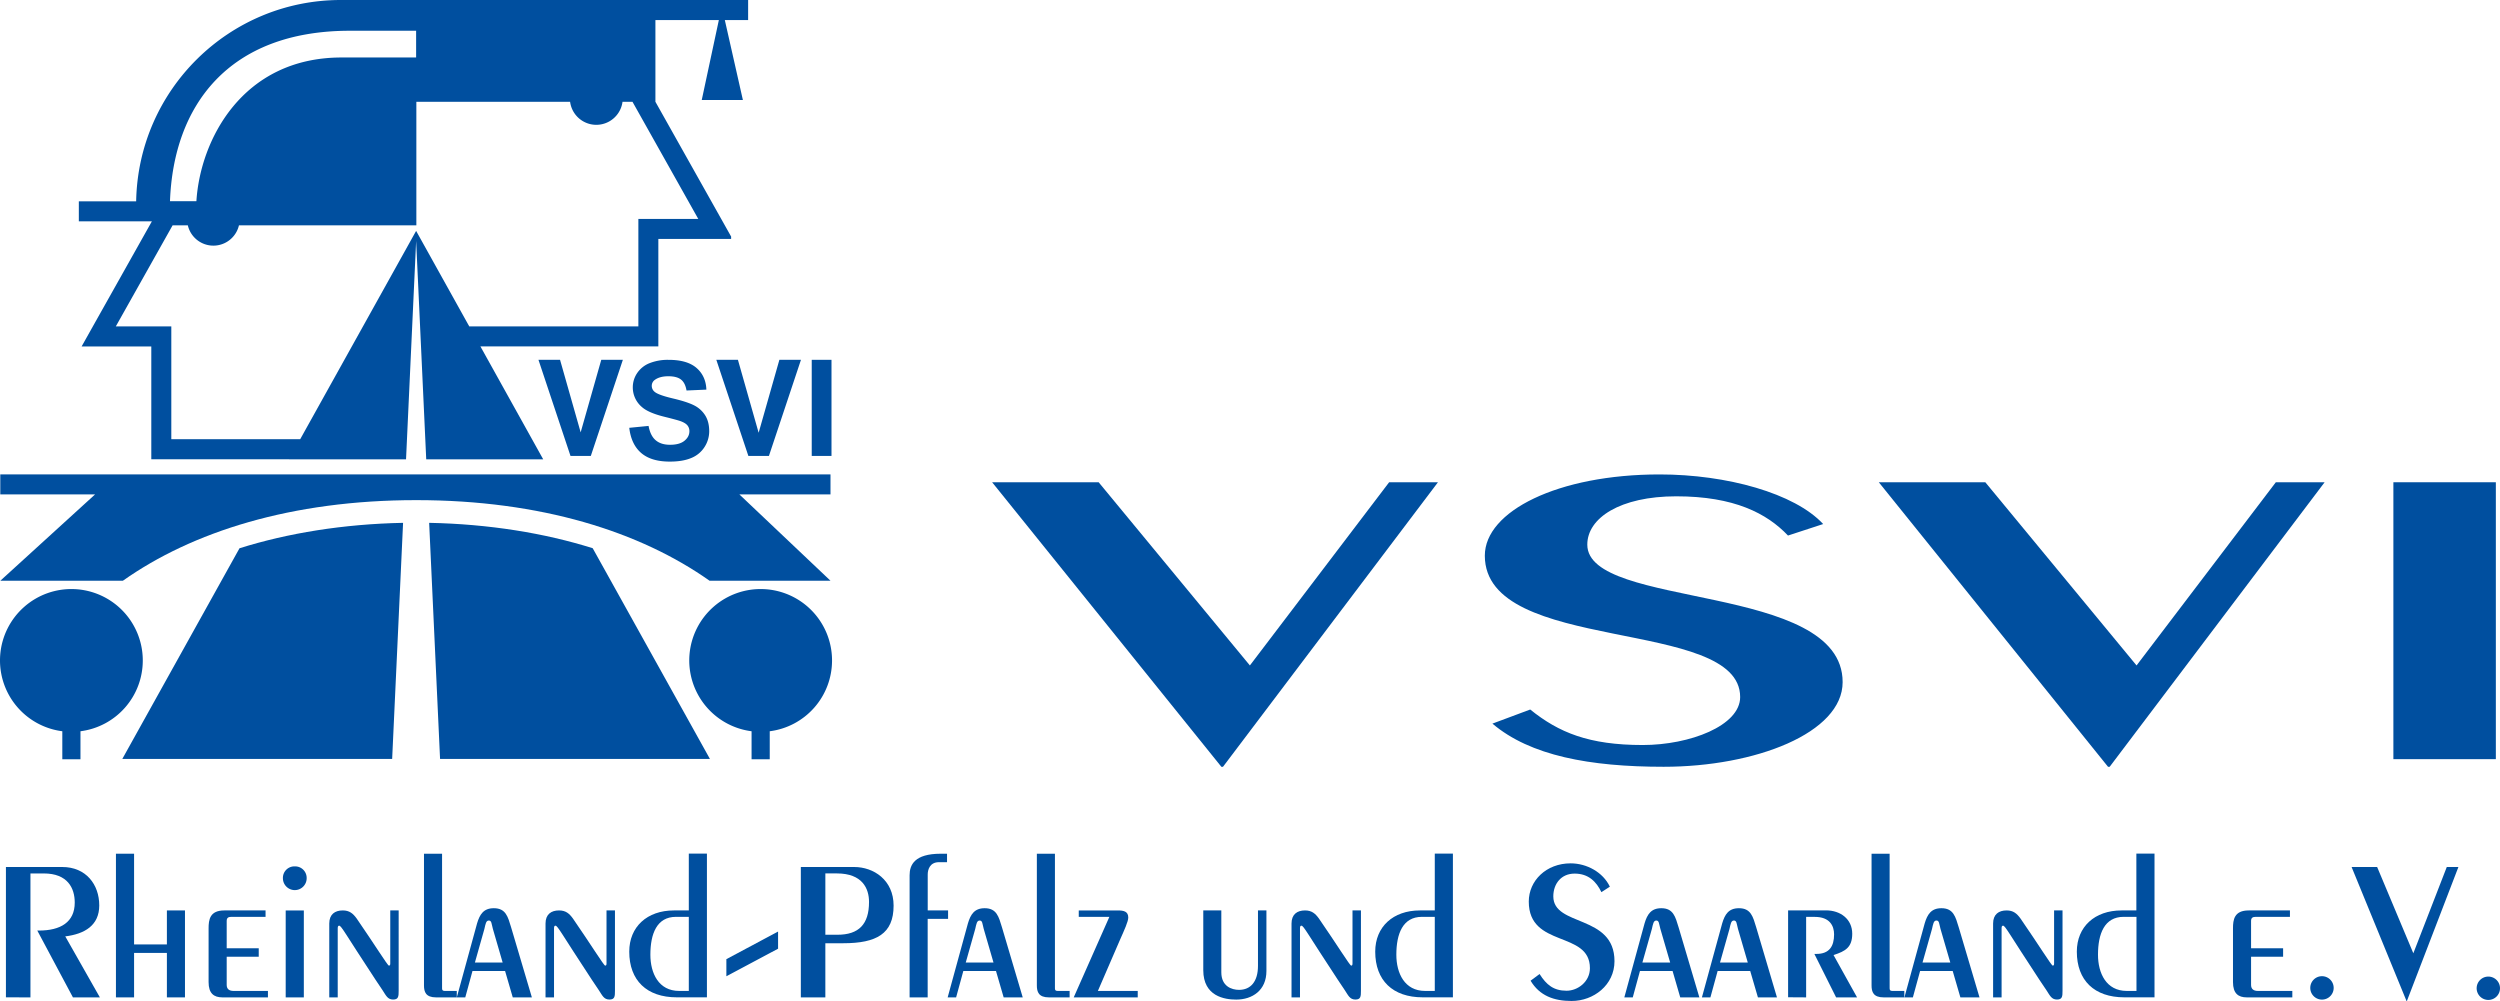 <svg xmlns="http://www.w3.org/2000/svg" viewBox="0 0 2244 898.48"><defs><style>.cls-1{fill:#004f9f;}</style></defs><title>Element 1</title><g id="Ebene_2" data-name="Ebene 2"><g id="Ebene_1-2" data-name="Ebene 1"><path class="cls-1" d="M128.16,592.87a64.08,64.08,0,1,0-72.23,63.5v25.12h16.3V656.37A64,64,0,0,0,128.16,592.87Z"/><path class="cls-1" d="M746.84,592.87a64.08,64.08,0,1,0-72.23,63.5v25.12h16.31V656.37A64,64,0,0,0,746.84,592.87Z"/><rect class="cls-1" x="728.61" y="322.97" width="17.74" height="86.27"/><polygon class="cls-1" points="699.57 322.97 680.96 388.45 662.36 322.97 642.97 322.97 671.73 409.24 675.06 409.24 686.87 409.24 690.19 409.24 718.95 322.97 699.57 322.97"/><polygon class="cls-1" points="539.7 322.97 521.2 388.07 502.7 322.97 483.32 322.97 512.08 409.24 515.18 409.24 527.21 409.24 530.32 409.24 559.08 322.97 539.7 322.97"/><path class="cls-1" d="M671.52,0H306C205.54,0,124,80.61,122.22,180.69H70.76v18h65.56L83.34,293l-10.09,18h62.56V412.21H259.46l0,.08h105l9.06-196,9.06,196h105L431.22,310.94H590.93V214.46h65.33v-2.11l-8.9-15.85L588.3,91.35V18h56.94L629.89,89.74h36.92L650.6,18h20.92ZM314.07,27.6h59.44v24H306.6c-89.56,0-127,74.73-130.31,129H152.58C155.68,95.4,204.5,27.6,314.07,27.6ZM626.76,196.5H573V293H421.22l-47.71-85.75-104.06,187H153.77V293H103.94l51-90.76h13.65a23.55,23.55,0,0,0,45.89,0H373.72V91.35h138a23.72,23.72,0,0,0,47.05,0h8.94Z"/><path class="cls-1" d="M352,681.24l9.8-211.94c-53.56,1.06-103.62,9.24-146.83,22.83L109.77,681.24Z"/><path class="cls-1" d="M637.24,681.24,532,492.07c-43.21-13.57-93.25-21.73-146.79-22.77L395,681.24Z"/><path class="cls-1" d="M745.45,425.8H.26v18H85.31L.3,521.27h110c62.11-43.9,151.11-72.35,263.3-72.35s201.2,28.45,263.31,72.35H745.45l-81.8-77.51h81.8Z"/><path class="cls-1" d="M564.83,384l17.33-1.69q1.58,8.73,6.36,12.83t12.91,4.09q8.61,0,13-3.64t4.37-8.52a8,8,0,0,0-1.84-5.33c-1.22-1.46-3.36-2.74-6.41-3.82q-3.13-1.08-14.27-3.85-14.32-3.55-20.11-8.73A23,23,0,0,1,568,347.6,22.7,22.7,0,0,1,571.84,335a24,24,0,0,1,11-8.94A44.22,44.22,0,0,1,600.22,323q16.62,0,25,7.29t8.82,19.44l-17.82.79q-1.14-6.81-4.91-9.79t-11.29-3q-7.75,0-12.16,3.19a6.45,6.45,0,0,0-2.83,5.48,6.8,6.8,0,0,0,2.65,5.36q3.38,2.83,16.38,5.9T623.31,364a24.82,24.82,0,0,1,9.76,9q3.51,5.68,3.52,14.06a26,26,0,0,1-4.22,14.21,25.28,25.28,0,0,1-11.92,9.84q-7.69,3.23-19.2,3.22-16.74,0-25.71-7.73T564.83,384Z"/><path class="cls-1" d="M27.33,895.25V784H39.25c21.5,0,27.84,13.17,27.84,26.16,0,17.53-12.67,25.11-32.18,25.11H33.47l32,60H89.65L58.58,840.5c17.52-2.17,30.51-9.93,30.51-27.78,0-18.82-11.93-34.5-33.24-34.5H5.32v117Z"/><polygon class="cls-1" points="120.35 895.25 120.35 855.34 149.8 855.34 149.8 895.25 166.03 895.25 166.03 817.2 149.8 817.2 149.8 847.72 120.35 847.72 120.35 766.29 104.07 766.29 104.07 895.25 120.35 895.25 120.35 895.25"/><path class="cls-1" d="M238.34,817.2h-37c-13,0-14.11,8.32-14.11,16.09v48.22c0,10.13,4.67,13.74,12.44,13.74h40.83v-5.79H209.63c-4,0-6.15-1.8-6.15-5.4v-25.3h28.76v-7.58H203.48V826.59c0-2.87,1.67-3.61,4-3.61h30.88V817.2Z"/><path class="cls-1" d="M272.72,895.25v-78H256.44v78h16.28m-8.14-117.58a10.3,10.3,0,0,0-10.64,10.63,10.66,10.66,0,1,0,21.32,0,10.34,10.34,0,0,0-10.68-10.63Z"/><path class="cls-1" d="M303.14,895.25v-62c0-1.62.37-2.36,1.29-2.36,2,0,5.23,6.89,32.69,48.6l6.28,9.38c3.1,4.72,4.54,8.32,9.44,8.32s5-2.91,5-8V817.2H350.3v47.71c0,1.62-.56,1.81-1.25,1.81-1.11,0-12.86-19-28.9-42.26-3.28-4.53-6.52-7.26-12.48-7.26-7,0-12.12,3.47-12.12,11.75v66.3Z"/><path class="cls-1" d="M380.57,766.29V884.56c0,5.78,1.63,10.69,10.83,10.69H410v-5.79H399.16c-2,0-2.36-.92-2.36-2.36V766.29Z"/><path class="cls-1" d="M417.63,895.25l6.47-23.67h29.27l6.88,23.67h17.16l-18.63-62.88c-2.87-9.39-4.67-17.16-15.54-17.16-9.2,0-12.62,5.59-15,13.55l-18.21,66.49h7.58M426.27,864l8.51-30.14c1.07-4.54,1.44-7.59,4-7.59s2.36,2.87,3.6,7.4L451.19,864Z"/><path class="cls-1" d="M497.29,895.25v-62c0-1.62.37-2.36,1.3-2.36,2,0,5.22,6.89,32.68,48.6l6.29,9.38c3.1,4.72,4.53,8.32,9.43,8.32s5-2.91,5-8V817.2h-7.58v47.71c0,1.62-.56,1.81-1.25,1.81-1.11,0-12.85-19-28.9-42.26-3.28-4.53-6.51-7.26-12.48-7.26-7,0-12.11,3.47-12.11,11.75v66.3Z"/><path class="cls-1" d="M618.27,817.2H604.91c-24,0-40.09,14.65-40.09,37,0,25.83,15.72,41,42.63,41h27.09v-129H618.27V817.2m0,72.26h-8.65c-18.45,0-25.84-15.9-25.84-32.5,0-18.82,5.78-34,22.93-34h11.56v66.48Z"/><polygon class="cls-1" points="651.99 876.29 698.4 851.55 698.4 836.16 651.99 860.94 651.99 876.29 651.99 876.29"/><path class="cls-1" d="M718.83,895.25h22v-48.6h16.09c29.82,0,45.17-8.51,45.17-33.75,0-23-17.89-34.68-35.42-34.68H718.83v117m22-111.24h10.31c22.93,0,28.9,13.54,28.9,25.61,0,20.07-9.2,29.44-28.35,29.44H740.84V784Z"/><path class="cls-1" d="M851,824.78V817.2H832.72V784.89c0-4.16,1.8-11,10.12-11h7.22v-7.59h-5.6c-23.67,0-28,10.09-28,19.34V895.25h16.22V824.78Z"/><path class="cls-1" d="M858.21,895.25l6.47-23.67H894l6.89,23.67H918l-18.63-62.88c-2.87-9.39-4.67-17.16-15.54-17.16-9.2,0-12.62,5.59-15,13.55l-18.21,66.49h7.58M866.85,864l8.51-30.14c1.06-4.54,1.43-7.59,4-7.59s2.36,2.87,3.6,7.4L891.77,864Z"/><path class="cls-1" d="M930.68,766.29V884.56c0,5.78,1.62,10.69,10.81,10.69h18.6v-5.79H949.26c-2,0-2.35-.92-2.35-2.36V766.29Z"/><path class="cls-1" d="M995.76,823l-32,72.27h57.47v-5.79H985.45l19.69-45.53c4.16-9.39,7.59-16.79,7.59-20.39,0-5.6-4.35-6.34-9.2-6.34H968.29V823Z"/><path class="cls-1" d="M1080.06,817.2v53.63c0,23.49,19.14,26.4,29.59,26.4,14.47,0,27.09-8.32,27.09-25.65V817.2h-7.58V867c0,13.92-6.47,21.5-17,21.5-6.66,0-15.9-3.24-15.9-15.72V817.2Z"/><path class="cls-1" d="M1166.87,895.25v-62c0-1.62.38-2.36,1.29-2.36,2,0,5.23,6.89,32.7,48.6l6.28,9.38c3.1,4.72,4.53,8.32,9.44,8.32s5-2.91,5-8V817.2H1214v47.71c0,1.62-.54,1.81-1.23,1.81-1.12,0-12.86-19-28.91-42.26-3.28-4.53-6.52-7.26-12.48-7.26-7,0-12.11,3.47-12.11,11.75v66.3Z"/><path class="cls-1" d="M1287.86,817.2h-13.37c-24,0-40.09,14.65-40.09,37,0,25.83,15.72,41,42.62,41h27.11v-129h-16.27V817.2m0,72.26h-8.65c-18.45,0-25.85-15.9-25.85-32.5,0-18.82,5.78-34,22.93-34h11.57v66.48Z"/><path class="cls-1" d="M1373.85,880.27c8.08,13.54,21,18.21,36.85,18.21,19.65,0,38.46-14.24,38.46-35.73,0-42.27-54.91-30.7-54.91-58.17,0-11.19,7-20.44,19.12-20.44,12.5,0,19.53,7.26,24.05,16.65l7.59-4.9c-6.16-13-20.76-20.95-35.25-20.95-21.85,0-37.53,15.54-37.53,34.31,0,41.93,54.88,25.84,54.88,59.77,0,12.12-10.82,20.26-20.95,20.26-11.55,0-18.07-5.22-24.23-15l-8.08,6Z"/><path class="cls-1" d="M1465.57,895.25l6.46-23.67h29.28l6.88,23.67h17.16l-18.64-62.88c-2.87-9.39-4.68-17.16-15.53-17.16-9.2,0-12.62,5.59-15,13.55L1458,895.25h7.59M1474.2,864l8.51-30.14c1.07-4.54,1.44-7.59,4-7.59s2.35,2.87,3.61,7.4l8.83,30.33Z"/><path class="cls-1" d="M1535.26,895.25l6.48-23.67H1571l6.91,23.67H1595l-18.63-62.88c-2.86-9.39-4.66-17.16-15.52-17.16-9.22,0-12.64,5.59-15,13.55l-18.21,66.49h7.58m8.65-31.26,8.5-30.14c1.06-4.54,1.44-7.59,4-7.59s2.37,2.87,3.61,7.4l8.83,30.33Z"/><path class="cls-1" d="M1621.19,895.25V823h7.75c13.56,0,17.34,8.13,17.34,15.72,0,10.68-4.29,17.52-15.86,17.52h-1.84l19.51,39h18.81l-21.12-38c10.81-3.43,16.79-7,16.79-19.15,0-13-10.49-20.94-23.5-20.94H1605v78Z"/><path class="cls-1" d="M1679.91,766.29V884.56c0,5.78,1.62,10.69,10.82,10.69h18.59v-5.79h-10.81c-2,0-2.38-.92-2.38-2.36V766.29Z"/><path class="cls-1" d="M1717,895.25l6.48-23.67h29.27l6.89,23.67h17.16l-18.64-62.88c-2.88-9.39-4.68-17.16-15.54-17.16-9.19,0-12.62,5.59-15,13.55l-18.21,66.49H1717m8.65-31.26,8.51-30.14c1.07-4.54,1.43-7.59,4-7.59s2.37,2.87,3.6,7.4l8.83,30.33Z"/><path class="cls-1" d="M1796.63,895.25v-62c0-1.62.36-2.36,1.3-2.36,2,0,5.22,6.89,32.67,48.6l6.3,9.38c3.1,4.72,4.54,8.32,9.42,8.32s5-2.91,5-8V817.2h-7.57v47.71c0,1.62-.55,1.81-1.26,1.81-1.09,0-12.84-19-28.89-42.26-3.28-4.53-6.52-7.26-12.47-7.26-7,0-12.12,3.47-12.12,11.75v66.3Z"/><path class="cls-1" d="M1917.6,817.2h-13.35c-24,0-40.09,14.65-40.09,37,0,25.83,15.72,41,42.63,41h27.1v-129H1917.6V817.2m0,72.26H1909c-18.43,0-25.84-15.9-25.84-32.5,0-18.82,5.79-34,23-34h11.54v66.48Z"/><path class="cls-1" d="M2055.43,817.2h-37c-13,0-14.1,8.32-14.1,16.09v48.22c0,10.13,4.66,13.74,12.44,13.74h40.82v-5.79h-30.89c-4,0-6.14-1.8-6.14-5.4v-25.3h28.76v-7.58h-28.76V826.59c0-2.87,1.66-3.61,4-3.61h30.89V817.2Z"/><path class="cls-1" d="M2073.7,886.74a10.48,10.48,0,1,0,21,0,10.48,10.48,0,0,0-21,0Z"/><polygon class="cls-1" points="2166.21 855.66 2133.72 778.22 2110.79 778.22 2160.08 898.48 2160.44 898.48 2206.67 778.22 2196.23 778.22 2166.21 855.66 2166.21 855.66"/><path class="cls-1" d="M2223.05,886.74a10.48,10.48,0,1,0,20.95,0,10.48,10.48,0,0,0-20.95,0Z"/><polygon class="cls-1" points="1121.9 597.31 986.14 432.86 890.52 432.86 1096.29 688.26 1097.76 688.26 1290.72 432.86 1246.9 432.86 1121.9 597.31 1121.9 597.31"/><path class="cls-1" d="M1339.62,649.54c33.9,28.81,87.46,38.72,153.68,38.72,82.21,0,160.65-30.27,160.65-76,0-89.78-229.19-65.2-229.19-123.4,0-23.87,29.38-43.37,79.88-43.37,51.95,0,81.34,15.29,100.27,35.22l31.57-10.33c-25.61-27.64-86.58-44.53-146.83-44.53-91.24,0-156.87,33-156.87,72.9,0,89.06,229.19,54.86,229.19,126.91,0,25.75-45.25,43.07-87.45,43.07-48.32,0-75.37-11.2-101-31.87l-33.9,12.65Z"/><polygon class="cls-1" points="1917.77 597.31 1782.01 432.86 1686.4 432.86 1892.16 688.26 1893.64 688.26 2086.59 432.86 2042.79 432.86 1917.77 597.31 1917.77 597.31"/><polygon class="cls-1" points="2240.27 681.42 2240.27 432.87 2148.3 432.87 2148.3 681.42 2240.27 681.42 2240.27 681.42"/></g></g></svg>